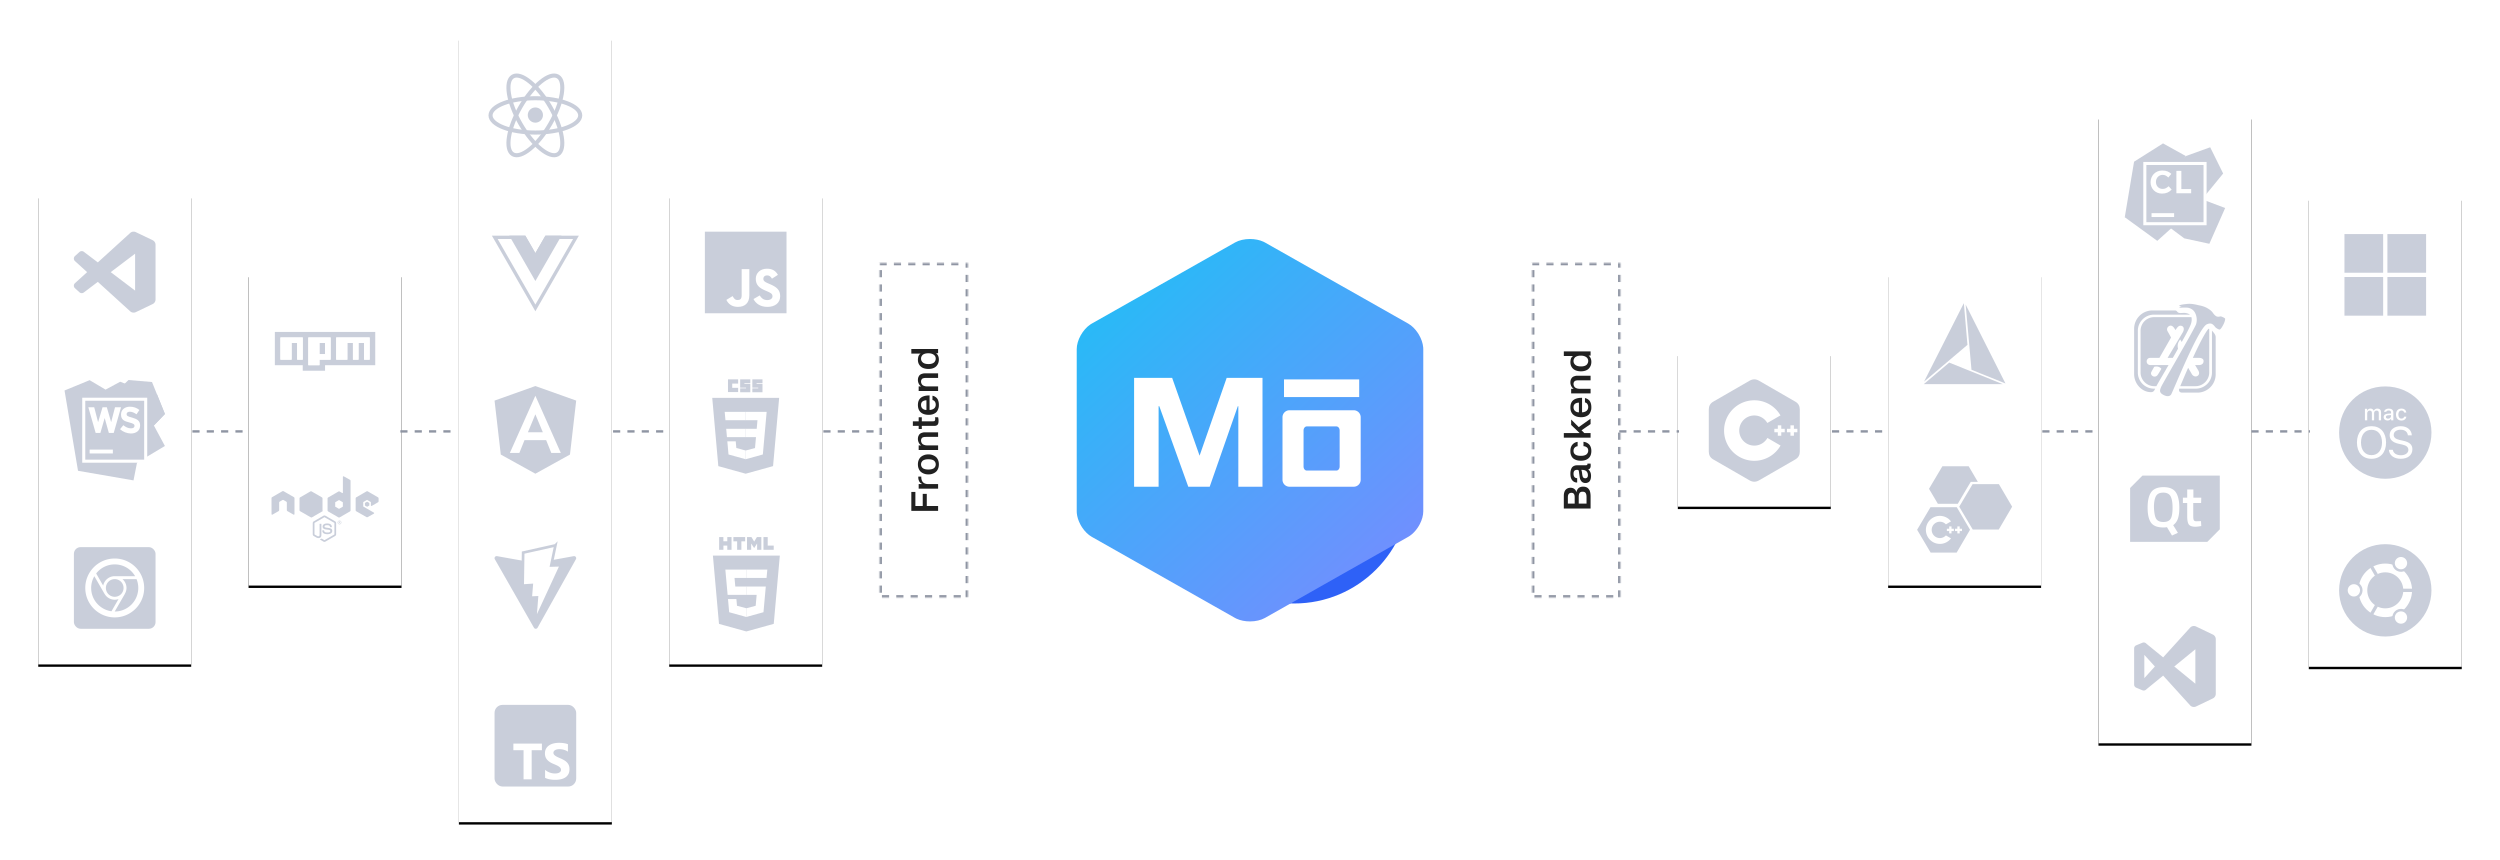 <svg xmlns="http://www.w3.org/2000/svg" xmlns:xlink="http://www.w3.org/1999/xlink" width="1046" height="360"><defs><filter id="d" width="115.6%" height="105.1%" x="-7.8%" y="-2%" filterUnits="objectBoundingBox"><feOffset dy="1" in="SourceAlpha" result="shadowOffsetOuter1"/><feGaussianBlur in="shadowOffsetOuter1" result="shadowBlurOuter1" stdDeviation="1.5"/><feColorMatrix in="shadowBlurOuter1" values="0 0 0 0 0.788 0 0 0 0 0.808 0 0 0 0 0.855 0 0 0 1 0"/></filter><filter id="h" width="115.6%" height="107.7%" x="-7.8%" y="-3.1%" filterUnits="objectBoundingBox"><feOffset dy="1" in="SourceAlpha" result="shadowOffsetOuter1"/><feGaussianBlur in="shadowOffsetOuter1" result="shadowBlurOuter1" stdDeviation="1.5"/><feColorMatrix in="shadowBlurOuter1" values="0 0 0 0 0.788 0 0 0 0 0.808 0 0 0 0 0.855 0 0 0 1 0"/></filter><filter id="j" width="115.6%" height="105.1%" x="-7.8%" y="-2%" filterUnits="objectBoundingBox"><feOffset dy="1" in="SourceAlpha" result="shadowOffsetOuter1"/><feGaussianBlur in="shadowOffsetOuter1" result="shadowBlurOuter1" stdDeviation="1.5"/><feColorMatrix in="shadowBlurOuter1" values="0 0 0 0 0.788 0 0 0 0 0.808 0 0 0 0 0.855 0 0 0 1 0"/></filter><filter id="m" width="115.6%" height="105.1%" x="-7.8%" y="-2%" filterUnits="objectBoundingBox"><feOffset dy="1" in="SourceAlpha" result="shadowOffsetOuter1"/><feGaussianBlur in="shadowOffsetOuter1" result="shadowBlurOuter1" stdDeviation="1.5"/><feColorMatrix in="shadowBlurOuter1" values="0 0 0 0 0.788 0 0 0 0 0.808 0 0 0 0 0.855 0 0 0 1 0"/></filter><filter id="o" width="115.6%" height="107.7%" x="-7.8%" y="-3.1%" filterUnits="objectBoundingBox"><feOffset dy="1" in="SourceAlpha" result="shadowOffsetOuter1"/><feGaussianBlur in="shadowOffsetOuter1" result="shadowBlurOuter1" stdDeviation="1.5"/><feColorMatrix in="shadowBlurOuter1" values="0 0 0 0 0.788 0 0 0 0 0.808 0 0 0 0 0.855 0 0 0 1 0"/></filter><filter id="q" width="115.6%" height="103.8%" x="-7.8%" y="-1.5%" filterUnits="objectBoundingBox"><feOffset dy="1" in="SourceAlpha" result="shadowOffsetOuter1"/><feGaussianBlur in="shadowOffsetOuter1" result="shadowBlurOuter1" stdDeviation="1.5"/><feColorMatrix in="shadowBlurOuter1" values="0 0 0 0 0.788 0 0 0 0 0.808 0 0 0 0 0.855 0 0 0 1 0"/></filter><filter id="s" width="115.6%" height="115.6%" x="-7.8%" y="-6.2%" filterUnits="objectBoundingBox"><feOffset dy="1" in="SourceAlpha" result="shadowOffsetOuter1"/><feGaussianBlur in="shadowOffsetOuter1" result="shadowBlurOuter1" stdDeviation="1.5"/><feColorMatrix in="shadowBlurOuter1" values="0 0 0 0 0.788 0 0 0 0 0.808 0 0 0 0 0.855 0 0 0 1 0"/></filter><filter id="u" width="335.2%" height="335.2%" x="-117.6%" y="-117.6%" filterUnits="objectBoundingBox"><feGaussianBlur in="SourceGraphic" stdDeviation="38"/></filter><filter id="v" width="335.2%" height="335.2%" x="-117.6%" y="-117.6%" filterUnits="objectBoundingBox"><feGaussianBlur in="SourceGraphic" stdDeviation="38"/></filter><filter id="f" width="115.6%" height="103%" x="-7.8%" y="-1.2%" filterUnits="objectBoundingBox"><feOffset dy="1" in="SourceAlpha" result="shadowOffsetOuter1"/><feGaussianBlur in="shadowOffsetOuter1" result="shadowBlurOuter1" stdDeviation="1.5"/><feColorMatrix in="shadowBlurOuter1" values="0 0 0 0 0.788 0 0 0 0 0.808 0 0 0 0 0.855 0 0 0 1 0"/></filter><path id="c" d="M0 0h64v196H0z"/><path id="e" d="M0 0h64v328H0z"/><path id="g" d="M0 0h64v130H0z"/><path id="i" d="M0 0h64v196H0z"/><path id="a" d="M0 0h37v140H0z"/><path id="l" d="M0 0h64v196H0z"/><path id="n" d="M0 0h64v130H0z"/><path id="p" d="M0 0h64v262H0z"/><path id="r" d="M0 0h64v64H0z"/><path id="b" d="M0 0h37v140H0z"/><mask id="k" width="37" height="140" x="0" y="0" fill="#fff" maskContentUnits="userSpaceOnUse" maskUnits="objectBoundingBox"><use xlink:href="#a"/></mask><mask id="t" width="37" height="140" x="0" y="0" fill="#fff" maskContentUnits="userSpaceOnUse" maskUnits="objectBoundingBox"><use xlink:href="#b"/></mask><linearGradient id="w" x1="8.936%" x2="91.064%" y1="0%" y2="100%"><stop offset="0%" stop-color="#20BFF6"/><stop offset="100%" stop-color="#798AFF"/></linearGradient></defs><g fill="none" fill-rule="evenodd"><g transform="translate(280 82)"><use xlink:href="#c" fill="#000" filter="url(#d)"/><use xlink:href="#c" fill="#FFF"/><path fill="#C9CEDA" fill-rule="nonzero" d="M49.08 14.92v34.16H14.92V14.92h34.16zm-8.16 15.502c-2.867 0-4.702 1.832-4.702 4.24 0 2.613 1.54 3.85 3.856 4.836l.802.345c1.464.64 2.337 1.03 2.337 2.13 0 .92-.85 1.584-2.18 1.584-1.583 0-2.478-.826-3.166-1.95l-2.609 1.516c.943 1.862 2.869 3.283 5.85 3.283 3.049 0 5.319-1.584 5.319-4.474 0-2.68-1.54-3.873-4.267-5.042l-.803-.344c-1.377-.596-1.974-.986-1.974-1.95 0-.778.596-1.375 1.537-1.375.921 0 1.515.389 2.065 1.376l2.5-1.605c-1.057-1.86-2.525-2.57-4.565-2.57zm-7.397.183h-3.21V41.52c0 1.604-.665 2.017-1.72 2.017-1.103 0-1.561-.757-2.066-1.651l-2.613 1.582c.757 1.602 2.246 2.932 4.816 2.932 2.844 0 4.793-1.513 4.793-4.837V30.605z"/><g fill-rule="nonzero"><path fill="#C9CEDA" d="m46 84.479-2.551 28.546-11.466 3.175-11.435-3.171L18 84.479z"/><path fill="#FFF" d="m23.842 97.402.314 3.502H32v-3.502zM32 90.315H23.21l.319 3.501H32zM32 110.139v-3.643l-.015.004-3.904-1.053-.25-2.793h-3.519l.492 5.498 7.18 1.992z"/><path fill="#C9CEDA" d="M24.59 76.72h4.245v1.774h-2.47v1.773h2.47v1.774H24.59zM29.684 76.72h4.246v1.542h-2.47v.309h2.47v3.547h-4.246v-1.62h2.47v-.308h-2.47zM34.779 76.72h4.245v1.542h-2.47v.309h2.47v3.547h-4.245v-1.62h2.47v-.308h-2.47z"/><path fill="#FFF" d="m36.304 100.904-.407 4.541-3.909 1.054v3.643l7.186-1.99.053-.591.823-9.219.086-.94.633-7.087h-8.781v3.501h4.939l-.319 3.586h-4.62v3.502z"/></g><g fill-rule="nonzero"><path fill="#C9CEDA" d="M20.889 142.72h1.775v1.758H24.3v-1.758h1.775v5.32H24.3v-1.773h-1.62v1.774h-1.791m7.532-3.547h-1.567v-1.774h4.917v1.774h-1.575v3.547h-1.775m4.13-5.321h1.86l1.141 1.874 1.143-1.874h1.86v5.32h-1.776v-2.637l-1.242 1.913-1.243-1.913v2.638H32.55m6.884-5.321h1.775v3.562h2.516v1.759h-4.29M20.827 179.039l-2.547-28.562h28l-2.547 28.546-11.476 3.177"/><path fill="#FFF" d="M23.482 156.314h8.798v3.501h-4.955l.324 3.586h4.631v3.493h-7.841m.154 1.758h3.52l.246 2.799 3.921 1.049v3.655l-7.193-2.005"/><path fill="#FFF" d="M41.047 156.314h-8.782v3.501h8.458m-.316 3.586h-8.142v3.5h4.322l-.41 4.55-3.912 1.049v3.64l7.177-1.99"/></g></g><g transform="translate(192 16)"><use xlink:href="#e" fill="#000" filter="url(#f)"/><use xlink:href="#e" fill="#FFF"/><g fill-rule="nonzero"><path stroke="#C9CEDA" stroke-width="1.4" d="M32 112.836 48.99 83.3H36.608L32 91.31l-4.608-8.01H15.01L32 112.836z"/><path fill="#C9CEDA" d="M36.203 82.6 32 89.907 27.797 82.6H21.08L32 101.584 42.92 82.6z"/></g><g fill-rule="nonzero"><path fill="#C9CEDA" d="M48.967 217.976 32.92 246.634a.873.873 0 0 1-1.518.006L15.037 217.98a.871.871 0 0 1 .91-1.29l16.065 2.869a.873.873 0 0 0 .31-.001l15.727-2.863a.871.871 0 0 1 .918 1.282z"/><path fill="#FFF" stroke="#C9CEDA" stroke-width="1.12" d="m40.39 212.193-1.752 8.395 4.1-.113-10.893 23.56.786-10.08-2.597.116.427-5.295-3.79.248.213-13.82 13.505-3.011z"/></g><g fill-rule="nonzero"><path fill="#C9CEDA" d="m32 145.52-17.08 6.089 2.605 22.576L32 182.2l14.475-8.015 2.605-22.576z"/><path fill="#FFF" d="m32 149.573-10.677 23.934h3.98l2.147-5.355h9.063l2.147 5.355h3.98L32 149.573zm3.119 15.277H28.88l3.119-7.5 3.119 7.5z"/></g><g transform="translate(13.24 12.416)"><ellipse cx="18.76" cy="19.724" fill="#C9CEDA" fill-rule="nonzero" rx="3.183" ry="3.184"/><g stroke="#C9CEDA" stroke-width="1.708"><ellipse cx="18.76" cy="19.864" rx="18.76" ry="7.183"/><ellipse cx="18.76" cy="19.864" rx="18.799" ry="7.168" transform="rotate(60 18.76 19.864)"/><ellipse cx="18.76" cy="19.864" rx="18.799" ry="7.168" transform="rotate(120 18.76 19.864)"/></g></g><g transform="translate(14.92 278.92)"><rect width="34.16" height="34.16" fill="#C9CEDA" fill-rule="nonzero" rx="3.336"/><path fill="#FFF" d="M21.146 27.183v3.34c.543.278 1.185.487 1.926.626.742.14 1.523.209 2.344.209.801 0 1.561-.077 2.282-.23.72-.153 1.352-.405 1.895-.757.543-.35.973-.81 1.29-1.377.316-.567.475-1.268.475-2.103 0-.606-.09-1.136-.272-1.592a3.72 3.72 0 0 0-.783-1.216 5.734 5.734 0 0 0-1.227-.955 13.143 13.143 0 0 0-1.613-.799c-.439-.18-.832-.356-1.18-.527a5.992 5.992 0 0 1-.887-.522 2.276 2.276 0 0 1-.564-.563 1.186 1.186 0 0 1-.199-.673c0-.23.06-.437.178-.621.118-.185.285-.343.501-.475a2.68 2.68 0 0 1 .794-.308c.313-.073.66-.11 1.044-.11a6.983 6.983 0 0 1 1.817.256c.313.087.617.196.913.329.296.132.57.285.82.459v-3.12a8.154 8.154 0 0 0-1.665-.434 13.57 13.57 0 0 0-2.073-.14c-.794 0-1.546.084-2.256.255-.71.17-1.334.436-1.874.798a3.99 3.99 0 0 0-1.279 1.383c-.313.56-.47 1.23-.47 2.01 0 .994.287 1.843.862 2.546.574.703 1.446 1.298 2.615 1.785.46.188.888.372 1.285.553.396.181.74.369 1.028.564.289.195.517.407.684.636.167.23.25.491.25.783 0 .216-.052.416-.156.6a1.389 1.389 0 0 1-.475.48 2.604 2.604 0 0 1-.794.319 4.77 4.77 0 0 1-1.112.115 6.42 6.42 0 0 1-4.124-1.524zm-5.615-8.23h4.284v-2.74H7.873v2.74h4.264v12.205h3.394V18.954z"/></g></g><g transform="translate(104 115)"><use xlink:href="#g" fill="#000" filter="url(#h)"/><use xlink:href="#g" fill="#FFF"/><g fill="#C9CEDA"><path fill-rule="nonzero" d="m32.169 100.787 4.045 2.339a.854.854 0 0 1 .425.737v4.67a.858.858 0 0 1-.425.738l-4.045 2.336a.85.85 0 0 1-.846 0l-1.351-.8c-.203-.112-.101-.153-.036-.176.213-.066.417-.16.607-.277a.101.101 0 0 1 .101.008l1.037.616c.04.02.087.02.126 0l4.046-2.336a.128.128 0 0 0 .062-.11v-4.669a.13.13 0 0 0-.063-.111l-4.044-2.33a.125.125 0 0 0-.124 0l-4.044 2.33a.13.13 0 0 0-.064.111v4.67c0 .045.024.086.064.108l1.108.64c.601.304.97-.054.97-.405v-4.615a.116.116 0 0 1 .117-.116h.513a.116.116 0 0 1 .117.116v4.61c0 .804-.436 1.264-1.198 1.264-.234 0-.417 0-.932-.253l-1.06-.608a.857.857 0 0 1-.425-.738v-4.67c0-.303.161-.584.424-.737l4.044-2.342a.887.887 0 0 1 .85 0zM30.86 93.27a.51.51 0 0 1 .076.26v4.929l-.005.059-.012.057.118.202v.065l-4.744 2.747-.085-.155a.524.524 0 0 1-.092.005l-.01-.002a.504.504 0 0 1-.233-.067l-1.16-.67-.03-.019-3.091-1.777a.599.599 0 0 1-.048-.03l.048.03a.535.535 0 0 1-.277-.445v-4.93a.534.534 0 0 1 .276-.446l.023-.015 4.252-2.452a.523.523 0 0 1 .363-.057l.023.008c.051.01.097.029.139.053l1.065.615 3.21 1.848c.02.012.04.026.06.04l-.06-.04c.04.022.075.049.107.08l.007.008c.019.017.03.03.042.045l.012.015.026.04z"/><path fill-rule="nonzero" d="M32.992 108.503c-1.77 0-2.14-.81-2.14-1.494a.115.115 0 0 1 .116-.116h.523c.059 0 .109.043.117.101.079.533.314.802 1.384.802.853 0 1.215-.193 1.215-.645 0-.261-.101-.455-1.427-.584-1.107-.11-1.791-.355-1.791-1.24 0-.816.687-1.304 1.84-1.304 1.297 0 1.938.45 2.02 1.418a.116.116 0 0 1-.117.127h-.525a.116.116 0 0 1-.113-.091c-.127-.56-.433-.74-1.264-.74-.93 0-1.04.325-1.04.568 0 .293.128.38 1.385.546 1.257.166 1.834.397 1.834 1.27 0 .875-.73 1.382-2.017 1.382zm5.834-4.897a.78.78 0 1 1-1.56 0 .78.78 0 0 1 1.56 0zm-1.434 0a.654.654 0 1 0 0-.002v.002zm.362-.435h.304c.1 0 .303 0 .303.23a.203.203 0 0 1-.165.215c.12.008.128.087.144.203.005.079.02.156.046.23H38.2c0-.04-.033-.264-.033-.276-.012-.05-.03-.074-.091-.074h-.151v.35h-.17l-.001-.878zm.165.383h.136a.117.117 0 0 0 .132-.123c0-.12-.083-.12-.128-.12h-.14v.243z"/><path d="M19.214 93.451a.518.518 0 0 0-.26-.45l-4.288-2.469a.517.517 0 0 0-.236-.069h-.045a.525.525 0 0 0-.237.07L9.86 93a.52.52 0 0 0-.259.45l.01 6.648c-.002.092.048.178.129.223a.25.25 0 0 0 .257 0l2.549-1.459a.524.524 0 0 0 .26-.45v-3.106c0-.185.098-.355.258-.448l1.085-.626a.516.516 0 0 1 .518 0l1.085.626c.16.093.259.263.259.448v3.106c0 .186.1.357.26.45l2.548 1.46a.26.26 0 0 0 .388-.224l.008-6.648zm20.635-9.139a.26.26 0 0 0-.385.226v6.584a.181.181 0 0 1-.272.158l-1.07-.621a.516.516 0 0 0-.518 0l-4.291 2.476a.516.516 0 0 0-.26.449v4.955c0 .185.1.356.26.449l4.29 2.478c.161.092.358.092.518 0l4.292-2.478a.52.52 0 0 0 .26-.45V86.19a.518.518 0 0 0-.267-.452l-2.557-1.426zm-.398 12.6c0 .047-.024.09-.065.113l-1.473.85a.134.134 0 0 1-.13 0l-1.472-.85a.129.129 0 0 1-.065-.113v-1.701a.13.13 0 0 1 .064-.112l1.473-.852a.129.129 0 0 1 .13 0l1.473.852c.04.023.065.066.065.112v1.701zm14.69-1.746a.517.517 0 0 0 .259-.448v-1.2a.519.519 0 0 0-.258-.449l-4.267-2.475a.52.52 0 0 0-.52 0l-4.288 2.478a.516.516 0 0 0-.26.448v4.953c0 .186.1.357.262.45l4.263 2.43a.52.52 0 0 0 .507 0l2.578-1.433a.26.26 0 0 0 0-.451l-4.316-2.478a.26.26 0 0 1-.13-.225v-1.55c0-.092.049-.177.129-.223l1.344-.775a.256.256 0 0 1 .258 0l1.345.775c.08.046.13.131.13.224v1.215a.258.258 0 0 0 .388.224l2.577-1.49z"/><path d="M49.555 94.934a.101.101 0 0 1 .101 0l.827.475c.03.018.05.051.05.087v.95c0 .036-.02.069-.05.086l-.824.476a.101.101 0 0 1-.1 0l-.823-.476a.101.101 0 0 1-.05-.086v-.95c0-.035.02-.069.05-.087l.82-.475z"/></g><g fill-rule="nonzero"><path fill="#C9CEDA" d="M11 23.88h42V37.8H32v2.32h-9.333V37.8H11V23.88zm2.333 11.6H18v-6.96h2.333v6.96h2.334V26.2h-9.334v9.28zM25 26.2v11.6h4.667v-2.32h4.666V26.2H25zm4.667 2.32H32v4.64h-2.333v-4.64zm7-2.32v9.28h4.666v-6.96h2.334v6.96H46v-6.96h2.333v6.96h2.334V26.2h-14z"/><path fill="#FFF" d="M13.333 35.48H18v-6.96h2.333v6.96h2.334V26.2h-9.334zM25 26.2v11.6h4.667v-2.32h4.666V26.2H25zm7 6.96h-2.333v-4.64H32v4.64zM36.667 26.2v9.28h4.666v-6.96h2.334v6.96H46v-6.96h2.333v6.96h2.334V26.2z"/></g></g><g transform="translate(16 82)"><use xlink:href="#i" fill="#000" filter="url(#j)"/><use xlink:href="#i" fill="#FFF"/><g fill-rule="nonzero"><path fill="#C9CEDA" d="M16.64 114.98 11 81.38l10.5-4.32 6.66 3.96 6.12-3.3 12.78 4.92-7.2 36.36z"/><path fill="#C9CEDA" d="m53 91.22-5.4-13.38-9.84-.84-15.18 14.58 4.08 18.78 7.62 5.4L53 104.6l-4.62-8.58z"/><path fill="#C9CEDA" d="m44.6 89.24 3.78 6.78 4.62-4.8-3.36-8.34z"/><path fill="#C9CEDA" stroke="#FFF" stroke-width="1.277" d="M19.04 85.04h25.92v25.92H19.04z"/><path fill="#FFF" d="M21.5 106.1h9.72v1.62H21.5zM34.22 97.58l1.38-1.68c.96.78 1.98 1.32 3.18 1.32.96 0 1.5-.36 1.5-1.02v-.06c0-.6-.36-.9-2.16-1.38-2.16-.54-3.48-1.14-3.48-3.3v-.06c0-1.98 1.56-3.24 3.72-3.24 1.56 0 2.88.48 3.96 1.38l-1.2 1.8c-.96-.66-1.86-1.08-2.76-1.08-.9 0-1.38.42-1.38.96v.06c0 .72.48.96 2.28 1.44 2.16.6 3.36 1.38 3.36 3.24v.06c0 2.16-1.62 3.36-3.9 3.36-1.62-.06-3.24-.66-4.5-1.8M32.12 88.4l-1.62 6.24-1.8-6.24h-1.8l-1.86 6.24-1.62-6.24h-2.46l3.06 10.74H26l1.8-6.24 1.74 6.24h2.04l3.06-10.74z"/></g><g transform="translate(14.92 146.92)"><rect width="34.16" height="34.16" fill="#C9CEDA" rx="2.8"/><path fill="#FFF" fill-rule="nonzero" d="M17.08 4.76c-6.8 0-12.32 5.52-12.32 12.32 0 6.8 5.52 12.32 12.32 12.32 6.8 0 12.32-5.52 12.32-12.32 0-6.8-5.52-12.32-12.32-12.32zm0 2.464a9.832 9.832 0 0 1 8.525 4.928H17.08a4.93 4.93 0 0 0-4.83 3.955l-2.932-5.088a9.833 9.833 0 0 1 7.762-3.795zm3.696 9.856a3.691 3.691 0 0 1-3.696 3.696 3.691 3.691 0 0 1-3.696-3.696 3.691 3.691 0 0 1 3.696-3.696 3.691 3.691 0 0 1 3.696 3.696zm-13.552 0a9.75 9.75 0 0 1 1.33-4.916l4.263 7.392.013-.012a4.909 4.909 0 0 0 4.25 2.464c.554 0 1.084-.11 1.59-.283l-2.945 5.112c-4.805-.665-8.501-4.78-8.501-9.757zm9.856 9.856 4.263-7.392-.025-.012c.431-.727.69-1.553.69-2.452a4.887 4.887 0 0 0-1.7-3.696h5.901a9.737 9.737 0 0 1 .727 3.696 9.853 9.853 0 0 1-9.856 9.856z"/></g><path fill="#C9CEDA" fill-rule="nonzero" d="M39.873 48.8a2.136 2.136 0 0 1-1.482-.622L24.93 35.934l-5.864 4.437a1.422 1.422 0 0 1-.785.286h-.14a1.422 1.422 0 0 1-.894-.367l-1.881-1.706a1.417 1.417 0 0 1-.002-2.098l5.086-4.626-5.086-4.626a1.417 1.417 0 0 1 .002-2.098l1.88-1.706c.254-.23.572-.353.894-.368h.14c.277.015.552.11.786.287l5.864 4.436 13.461-12.243c.04-.04.082-.078.124-.114l.13-.103a2.132 2.132 0 0 1 1.208-.405h.055a2.118 2.118 0 0 1 .926.21l7.037 3.374a2.129 2.129 0 0 1 1.204 1.755l.006.168v22.871c0 .818-.47 1.564-1.21 1.918l-7.037 3.374a2.13 2.13 0 0 1-.958.21zm.652-24.66-10.207 7.72 10.207 7.72V24.14z"/></g><path stroke="#8F95A3" stroke-dasharray="3 3" d="M256.5 180.5h24M167.5 180.5h24M80.5 180.5h24"/><g transform="translate(368 110)"><use xlink:href="#a" fill="#FFF" stroke="#8F95A3" stroke-dasharray="3 3" stroke-width="2" mask="url(#k)"/><g fill="#212121" fill-rule="nonzero"><path d="M18.068 101.712V96.64h1.696v5.072H24.5v2.048H13.3v-7.936h1.696v5.888zM16.212 89.408h1.248c-.032 1.963.827 3.003 2.576 3.12.096.01.235.016.416.016H24.5v1.92h-8.128v-1.92h1.488v-.032c-.608-.256-1.035-.643-1.28-1.16a3.746 3.746 0 0 1-.368-1.624v-.32zm.16-3.344c-.213-.512-.32-1.099-.32-1.76s.104-1.248.312-1.76c.208-.512.467-.917.776-1.216a3.91 3.91 0 0 1 1.088-.736c.416-.192.8-.32 1.152-.384a5.892 5.892 0 0 1 2.112 0c.352.064.736.192 1.152.384a3.91 3.91 0 0 1 1.088.736c.31.299.568.704.776 1.216.208.512.312 1.099.312 1.76s-.104 1.248-.312 1.76c-.208.512-.467.917-.776 1.216-.31.299-.67.544-1.08.736-.41.192-.795.32-1.152.384a5.892 5.892 0 0 1-2.12 0 4.857 4.857 0 0 1-1.152-.384 3.91 3.91 0 0 1-1.088-.736c-.31-.299-.565-.704-.768-1.216zm1.088-2.4a2.113 2.113 0 0 0-.096.64c0 .224.032.437.096.64s.192.43.384.68c.192.25.51.45.952.6.443.15.99.224 1.64.224.65 0 1.197-.075 1.64-.224.443-.15.76-.35.952-.6.192-.25.32-.477.384-.68.064-.203.096-.416.096-.64 0-.224-.032-.437-.096-.64s-.192-.43-.384-.68c-.192-.25-.51-.45-.952-.6-.443-.15-.99-.224-1.64-.224-.65 0-1.197.075-1.64.224-.443.15-.76.35-.952.6-.192.25-.32.477-.384.68zm-1.088-5.392v-1.92h1.072a2.617 2.617 0 0 1-1.032-1.152 3.489 3.489 0 0 1-.36-1.52c0-.523.09-.973.272-1.352.181-.379.384-.656.608-.832.224-.176.499-.315.824-.416.325-.101.573-.16.744-.176.17-.016.357-.024.56-.024h5.44v1.92h-4.832c-.267 0-.477.003-.632.008a3.38 3.38 0 0 0-.592.088c-.24.053-.427.13-.56.232a1.35 1.35 0 0 0-.36.456c-.107.203-.16.448-.16.736 0 .139.013.277.04.416a2.2 2.2 0 0 0 .192.52c.101.208.24.387.416.536.176.15.432.28.768.392.336.112.728.168 1.176.168H24.5v1.92h-8.128zm0-8.768v-1.312H13.94v-1.92h2.432v-1.696h1.312v1.696h4.592c.245 0 .424-.01.536-.032.112-.021.219-.104.32-.248.101-.144.152-.365.152-.664a2.63 2.63 0 0 0-.096-.752H24.5c.128.48.192 1.003.192 1.568 0 .47-.061.856-.184 1.16-.123.304-.29.512-.504.624a2.19 2.19 0 0 1-.552.216 2.666 2.666 0 0 1-.536.048h-5.232v1.312h-1.312zm5.776-12.112v-1.824c.31.064.6.163.872.296.272.133.555.336.848.608.293.272.525.664.696 1.176.17.512.256 1.11.256 1.792 0 .256-.013.51-.04.76-.027.25-.12.595-.28 1.032-.16.437-.376.813-.648 1.128-.272.315-.693.595-1.264.84-.57.245-1.24.368-2.008.368-1.419 0-2.528-.35-3.328-1.048-.8-.699-1.2-1.73-1.2-3.096 0-2.528 1.472-3.85 4.416-3.968.064 0 .144-.003.24-.008a4.31 4.31 0 0 1 .224-.008v6.08a3.248 3.248 0 0 0 1.672-.464c.272-.16.49-.395.656-.704a2.24 2.24 0 0 0 .248-1.072c0-.459-.12-.872-.36-1.24a1.394 1.394 0 0 0-1-.648zM19.62 61.52v-4.048c-.224 0-.448.024-.672.072a3.06 3.06 0 0 0-.72.264 1.497 1.497 0 0 0-.624.6c-.16.272-.24.605-.24 1 0 .693.23 1.224.688 1.592.459.368.981.541 1.568.52zm-3.248-7.92v-1.92h1.072a2.617 2.617 0 0 1-1.032-1.152 3.489 3.489 0 0 1-.36-1.52c0-.523.09-.973.272-1.352.181-.379.384-.656.608-.832.224-.176.499-.315.824-.416.325-.101.573-.16.744-.176.17-.016.357-.024.56-.024h5.44v1.92h-4.832c-.267 0-.477.003-.632.008a3.38 3.38 0 0 0-.592.088c-.24.053-.427.13-.56.232a1.35 1.35 0 0 0-.36.456c-.107.203-.16.448-.16.736 0 .139.013.277.04.416a2.2 2.2 0 0 0 .192.52c.101.208.24.387.416.536.176.15.432.28.768.392.336.112.728.168 1.176.168H24.5v1.92h-8.128zM13.3 37.952v-1.92h11.2v1.76h-.8v.032c.747.587 1.12 1.461 1.12 2.624 0 .501-.08.976-.24 1.424a3.93 3.93 0 0 1-.736 1.248c-.33.384-.784.688-1.36.912-.576.224-1.243.336-2 .336-.81 0-1.539-.125-2.184-.376a3.514 3.514 0 0 1-1.608-1.272c-.427-.597-.64-1.333-.64-2.208 0-.128.008-.267.024-.416.016-.15.053-.376.112-.68.059-.304.176-.587.352-.848s.397-.467.664-.616H13.3zm7.2 4.368c.64 0 1.176-.085 1.608-.256.432-.17.741-.39.928-.656.187-.267.312-.51.376-.728.064-.219.096-.435.096-.648 0-.683-.283-1.224-.848-1.624-.565-.4-1.301-.6-2.208-.6-.619 0-1.147.075-1.584.224-.437.15-.757.347-.96.592a2.362 2.362 0 0 0-.424.712c-.08.23-.12.467-.12.712 0 .65.253 1.192.76 1.624.507.432 1.299.648 2.376.648z"/></g></g><path stroke="#8F95A3" stroke-dasharray="3 3" d="M344.5 180.5h24"/><g><g transform="translate(966 83)"><use xlink:href="#l" fill="#000" filter="url(#m)"/><use xlink:href="#l" fill="#FFF"/><g fill="#C9CEDA" fill-rule="nonzero"><path d="M14.92 14.92h16.192v16.191H14.92zM32.888 14.92H49.08v16.191H32.888zM14.92 32.889h16.192V49.08H14.92zM32.888 32.889H49.08V49.08H32.888z"/></g><path fill="#C9CEDA" fill-rule="nonzero" d="M30.636 102.137c0 3.25-1.693 5.296-4.398 5.296-2.705 0-4.398-2.057-4.398-5.296 0-3.262 1.693-5.308 4.398-5.308 2.705 0 4.398 2.046 4.398 5.308zM34.41 90.67l-1.182.08c-.67.045-.966.283-.966.715 0 .455.375.705.898.705.716 0 1.25-.466 1.25-1.091v-.41zM51.32 98c0 10.785-8.535 19.32-19.32 19.32S12.68 108.785 12.68 98 21.215 78.68 32 78.68 51.32 87.215 51.32 98zm-14.842-7.569c0 1.568.863 2.523 2.273 2.523 1.193 0 1.943-.67 2.068-1.625h-.932c-.125.523-.534.807-1.136.807-.796 0-1.285-.648-1.285-1.705 0-1.045.49-1.67 1.285-1.67.636 0 1.034.363 1.136.83h.932c-.125-.933-.852-1.637-2.068-1.637-1.41-.012-2.273.943-2.273 2.477zm-12.99-2.386v4.818h.954v-2.955c0-.625.444-1.125 1.023-1.125.569 0 .932.341.932.887v3.193h.932v-3.046c0-.58.398-1.034 1.023-1.034.625 0 .932.318.932.989v3.091h.954v-3.33c0-1-.568-1.59-1.545-1.59-.67 0-1.228.34-1.466.863h-.08c-.216-.523-.67-.864-1.33-.864-.647 0-1.136.318-1.34.864h-.069v-.773l-.92.012zm8.842 14.092c0-4.194-2.342-6.83-6.092-6.83-3.75 0-6.091 2.636-6.091 6.83 0 4.193 2.34 6.819 6.091 6.819 3.75 0 6.092-2.637 6.092-6.82zm.59-9.194c.637 0 1.16-.273 1.455-.762h.08v.682h.92v-3.296c0-1.011-.682-1.613-1.898-1.613-1.102 0-1.875.534-1.977 1.34h.92c.103-.352.478-.545 1.012-.545.648 0 .989.296.989.83v.42l-1.307.08c-1.148.068-1.796.568-1.796 1.443-.011.864.67 1.42 1.603 1.42zm10.422 12.035c0-1.875-1.091-2.966-3.841-3.569l-1.466-.318c-1.807-.398-2.512-1.114-2.512-2.148 0-1.34 1.273-2.148 2.92-2.148 1.728 0 2.865.887 3.012 2.341h1.648c-.08-2.238-1.977-3.818-4.614-3.818-2.739 0-4.66 1.534-4.66 3.705 0 1.875 1.149 3.08 3.797 3.66l1.466.317c1.83.398 2.568 1.137 2.568 2.24 0 1.295-1.307 2.238-3.091 2.238-1.898 0-3.216-.864-3.41-2.284h-1.647c.159 2.284 2.08 3.762 4.966 3.762 2.943 0 4.864-1.535 4.864-3.978z"/><g transform="translate(12.68 144.68)"><circle cx="19.32" cy="19.32" r="19.32" fill="#C9CEDA" fill-rule="nonzero"/><circle cx="19.32" cy="19.32" r="9.37" stroke="#FFF" stroke-width="3.671"/><g fill-rule="nonzero" transform="translate(2.56 15.697)"><circle cx="3.623" cy="3.623" r="3.623" fill="#C9CEDA"/><path fill="#8F95A3" stroke="#C9CEDA" stroke-width="1.39" d="M24.059 3.623h4.293"/><circle cx="3.623" cy="3.623" r="2.579" fill="#FFF"/></g><g fill-rule="nonzero" transform="rotate(120 13.509 12.21)"><circle cx="3.623" cy="3.623" r="3.623" fill="#C9CEDA"/><path fill="#000" stroke="#C9CEDA" stroke-width="1.39" d="M24.059 3.623h4.293"/><circle cx="3.623" cy="3.623" r="2.579" fill="#FFF"/></g><g fill-rule="nonzero" transform="rotate(-120 22.572 10.732)"><circle cx="3.623" cy="3.623" r="3.623" fill="#C9CEDA"/><path fill="#000" stroke="#C9CEDA" stroke-width="1.39" d="M24.059 3.623h4.293"/><circle cx="3.623" cy="3.623" r="2.579" fill="#FFF"/></g></g></g><g transform="translate(790 115)"><use xlink:href="#n" fill="#000" filter="url(#o)"/><use xlink:href="#n" fill="#FFF"/><g fill-rule="nonzero"><path fill="#C9CEDA" d="M31.671 11.84 15.014 44.688l18.162-15.392zM47.951 45.72l-22.397-9.01-10.634 9.01zM49.08 45.438 32.423 12.403l2.447 27.311z"/><path fill="#FFF" d="m34.117 39.432-.847-9.291-7.152 6.1z"/></g><g fill="#C9CEDA" fill-rule="nonzero"><path d="M46.337 87.559H35.342l-5.603 9.44 5.655 9.548h10.89l5.596-9.548z"/><path d="m29.143 95.78.307-.526c1.655-2.842 4.28-7.302 5.136-8.65h2.936l-3.83-6.524H22.695l-5.603 9.44 3.708 6.26h8.342zm-.425 1.432H17.723l-5.603 9.44 5.655 9.548h10.89l5.596-9.548-5.543-9.44zm-7.074 15.357c-3.225 0-5.849-2.63-5.849-5.863 0-3.233 2.624-5.863 5.849-5.863a5.81 5.81 0 0 1 4.65 2.317L24.16 104.4a3.405 3.405 0 0 0-2.515-1.113 3.42 3.42 0 0 0 0 6.84c.961 0 1.873-.408 2.515-1.113l2.136 1.239a5.81 5.81 0 0 1-4.651 2.317zm5.848-5.375h-.975v.978h-.974v-.978h-.975v-.977h.975v-.977h.975v.977h.974v.977zm2.437 0v.978h-.975v-.978h-.975v-.977h.975v-.977h.975v.977h.975v.977h-.975z"/></g></g><g transform="translate(878 49)"><use xlink:href="#p" fill="#000" filter="url(#q)"/><use xlink:href="#p" fill="#FFF"/><g fill-rule="nonzero"><path fill="#C9CEDA" d="M23 35.9 27.013 11l9.537 5.294z"/><path fill="#C9CEDA" d="M27.013 34.4V11l-12.119 7.656L11 41.888z"/><path fill="#C9CEDA" d="m52.169 23.6-5.425-10.981-10.194 3.675-10.456 11.112L11 41.887l13.606 9.888 17.15-15.444z"/><path fill="#C9CEDA" d="M45.125 35.063 38.562 32 27.078 44.141l8.816 6.584L46.394 53 53 38.038z"/><path fill="#C9CEDA" stroke="#FFF" stroke-width="1.277" d="M44.6 19.4H19.4v25.2h25.2z"/><path fill="#FFF" d="M31.65 40.19H22.2v1.61h9.45z"/><g fill="#FFF"><path d="M32.6 22.478h2.075v7.635h4.108v1.743H32.6zM21.8 27.24c0-2.66 1.96-4.9 4.9-4.9 1.82 0 2.8.56 3.78 1.4l-1.26 1.54c-.7-.7-1.4-1.12-2.38-1.12-1.54 0-2.8 1.26-2.8 2.94s1.12 2.94 2.8 2.94c1.12 0 1.68-.42 2.52-1.12l1.26 1.4C29.5 31.44 28.38 32 26.56 32c-2.8 0-4.76-2.1-4.76-4.76z"/></g></g><path fill="#C9CEDA" fill-rule="nonzero" d="M45.306 86.706c.726-.312 1.244-.416 1.763-.312.83.208 1.244.831 1.555 1.143.312.623 1.452 1.247 1.97 1.35.416.104 1.142-1.038 1.66-2.077.519-.935.83-2.182.726-2.494-.104-.312-1.556-.935-1.867-.935-.207 0-.622.208-1.348.104-.726-.104-1.452-.935-1.867-1.559-.726-1.039-1.763-1.662-2.696-2.181-1.037-.52-2.178-.832-3.319-1.04-1.659-.415-3.318-.727-4.977-.519-.934.104-2.075.208-2.904.52-.104 0-.311.311-.104.311.208 0 .933.104.933.104s-.933.208-.933.416.104.208.208.208c.103 0 2.385-.104 3.318 0 1.037.208 2.178.727 2.904 1.974 1.245 2.286.726 4.467.415 5.195-1.556 3.428-13.897 24.519-14.519 25.973-.622 1.455-.83 2.39.933 3.325s2.697.52 3.215-.104c.622-.831 11.304-27.636 14.934-29.402zm-5.808 14.026h2.49c1.659 0 1.97.83 1.97 1.142.103.832-.311 1.87-1.97 1.87h-1.556l1.244 2.078c.726 1.247.415 1.87 0 2.286-.622.623-1.97.623-2.696-.727l-1.452-2.494c-1.037 2.286-2.074 4.78-3.319 7.688h6.43c3.111 0 5.704-2.597 5.704-5.714V88.68c-.104-.208-.311-.104-.415 0-.622.727-2.385 3.22-6.43 12.052zm-15.763 12.882h-.519a6.734 6.734 0 0 1-6.74-6.753V89.407a6.734 6.734 0 0 1 6.74-6.753h15.038c-.311-.312-1.556-.831-2.8-.727-.519 0-1.556.208-2.178-.208-.622-.52-.519-.831-1.452-.831h-9.23a7.664 7.664 0 0 0-7.674 7.688v18.909c0 4.26 3.422 7.688 7.156 7.584 1.037 0 1.348-.831 1.659-1.455zm23.749-24.311v17.558a6.734 6.734 0 0 1-6.741 6.753h-6.949s-.622 1.663 1.349 1.663h6.222a7.664 7.664 0 0 0 7.674-7.689V92.316c.104-1.454-1.14-2.39-1.555-3.013zm-29.868.104v17.454c0 3.117 2.593 5.715 5.704 5.715h.933c0-.104 1.245-2.286 3.941-6.858.311-.623.726-1.246 1.14-1.974h-7.57c-.933 0-1.451-.623-1.555-1.142-.208-.832.311-1.87 1.452-1.87h3.837l4.874-8.52s-1.14-2.078-1.452-2.597c-.415-.727-.207-1.455.208-1.87.622-.624 1.659-.935 2.696.727l.415.623.415-.623c.933-1.35 1.555-1.247 2.074-1.143.83.208 1.348 1.143.622 2.598l-6.43 10.805h2.178c.726-1.247 1.452-2.494 2.178-3.845-.104-.52-.208-1.142-.104-1.662.104-.831.519-1.558 1.037-2.182l.623 1.04c1.97-3.43 3.422-6.338 3.837-7.481.207-.624.518-1.87.207-2.91H23.32c-3.215 0-5.704 2.598-5.704 5.715zm4.46 17.35c0-.103 1.244-2.285 1.244-2.285 1.97-.52 2.904.727 3.008.83 0 0-1.349 2.39-1.763 2.806-.415.416-.934.52-1.452.416-.83-.208-1.348-1.04-1.037-1.767z"/><g fill-rule="nonzero"><path fill="#C9CEDA" d="M18.397 150H50.76v22.47a1270.552 1270.552 0 0 1-5.23 5.25H13.24v-22.537c1.712-1.734 3.439-3.455 5.157-5.183z"/><path fill="#FFF" d="M23.178 155.833c1.229-.819 2.748-1.026 4.193-1.013 1.376.018 2.82.26 3.96 1.087.828.586 1.367 1.492 1.726 2.428.58 1.537.75 3.197.77 4.83.003 1.646-.071 3.327-.612 4.895a5.485 5.485 0 0 1-1.961 2.67c.654 1.068 1.322 2.128 1.976 3.196-.822.382-1.643.766-2.466 1.146-.7-1.164-1.399-2.331-2.102-3.494-.95.157-1.924.145-2.88.039-1.145-.138-2.312-.49-3.195-1.266-.68-.592-1.106-1.42-1.397-2.263-.478-1.424-.606-2.94-.628-4.435-.011-1.616.091-3.257.575-4.807.374-1.166.994-2.33 2.04-3.013zm13.949-.053h2.582c.003 1.147 0 2.292.002 3.439h3.301c-.018.745-.039 1.489-.06 2.233-1.1.002-2.198 0-3.298.002.003 1.879-.005 3.758.004 5.637.021.514.01 1.057.235 1.532.164.366.606.46.966.473.678-.003 1.355-.043 2.033-.055.042.684.081 1.368.12 2.052-1.349.228-2.764.5-4.104.074-.565-.168-1.09-.545-1.32-1.107-.41-.956-.443-2.02-.461-3.046-.002-1.854 0-3.707 0-5.56-.601-.002-1.201 0-1.801-.002-.002-.743-.002-1.488 0-2.232.6-.002 1.2.001 1.8-.001.002-1.147-.002-2.292 0-3.439z"/><path fill="#C9CEDA" d="M26.275 157.171c.836-.11 1.713-.08 2.504.238.64.255 1.185.755 1.473 1.388.44.959.61 2.018.695 3.064.092 1.391.08 2.796-.112 4.18-.134.823-.324 1.69-.878 2.34-.562.652-1.429.931-2.26.997-.878.064-1.803 0-2.594-.418a2.525 2.525 0 0 1-1.084-1.112c-.277-.57-.43-1.192-.537-1.815-.324-1.976-.402-4.02.04-5.984.182-.741.447-1.502.985-2.06.467-.478 1.119-.725 1.768-.818z"/></g><path fill="#C9CEDA" fill-rule="nonzero" d="M49.08 241.298c0 .818-.47 1.564-1.21 1.919l-7.038 3.374a2.137 2.137 0 0 1-.676.194l-.173.013a2.138 2.138 0 0 1-1.578-.619l-11.348-12.508-6.622 5.413-.58.497c-.222.19-.493.302-.773.332l-.141.008a1.425 1.425 0 0 1-.559-.11l-2.587-1.082a1.419 1.419 0 0 1-.875-1.302v-15.133c.003-.57.348-1.083.875-1.302l2.587-1.065.022-.009a1.427 1.427 0 0 1 1.451.222l.58.497 6.622 5.412 11.348-12.507a2.138 2.138 0 0 1 1.578-.619l.173.013c.23.026.459.09.676.194l7.038 3.374a2.129 2.129 0 0 1 1.21 1.923v22.87zm-8.541-18.649-8.821 7.211 8.821 7.211v-14.422zm-21.35 2.348v9.726l4.411-4.863-4.411-4.863z"/></g><g transform="translate(702 148)"><use xlink:href="#r" fill="#000" filter="url(#s)"/><use xlink:href="#r" fill="#FFF"/><g fill-rule="nonzero"><path fill="#C9CEDA" d="M51.038 23.315c0-.72-.154-1.357-.465-1.903-.306-.537-.764-.988-1.378-1.344-5.07-2.926-10.144-5.842-15.212-8.771-1.366-.79-2.69-.761-4.047.04-2.018 1.19-12.12 6.984-15.13 8.73-1.24.718-1.844 1.818-1.844 3.247-.002 5.884 0 11.768-.002 17.652 0 .705.148 1.329.445 1.867.306.553.77 1.016 1.399 1.38 3.01 1.745 13.114 7.539 15.131 8.73 1.357.801 2.682.83 4.049.04 5.068-2.929 10.142-5.846 15.213-8.772.628-.364 1.092-.827 1.398-1.38.297-.538.445-1.162.445-1.866 0 0 0-11.766-.002-17.65"/><path fill="#FFF" d="M50.019 32.85H48.57v1.451h-1.449v-1.45h-1.448V31.4h1.448v-1.45h1.45v1.45h1.448v1.45m-5.286 0h-1.448v1.45h-1.449v-1.45h-1.448V31.4h1.448v-1.45h1.449v1.45h1.448v1.45"/><path fill="#FFF" d="M37.487 35.23a6.293 6.293 0 0 1-10.954.037A6.3 6.3 0 0 1 32 25.837a6.293 6.293 0 0 1 5.446 3.14l5.504-3.172c-2.188-3.78-6.272-6.323-10.95-6.323-6.984 0-12.646 5.667-12.646 12.658 0 2.293.61 4.444 1.675 6.3 2.182 3.8 6.278 6.358 10.971 6.358 4.701 0 8.804-2.57 10.983-6.38l-5.496-3.188"/></g></g><path stroke="#8F95A3" stroke-dasharray="3 3" d="M766.5 180.5h24M854.5 180.5h24M942 180.5h24.5"/><g transform="translate(641 110)"><use xlink:href="#b" fill="#FFF" stroke="#8F95A3" stroke-dasharray="3 3" stroke-width="2" mask="url(#t)"/><g fill="#212121" fill-rule="nonzero"><path d="M13.3 102.768v-5.28c0-.544.061-1.024.184-1.44.123-.416.277-.747.464-.992s.41-.443.672-.592c.261-.15.512-.25.752-.304.24-.053.493-.08.76-.08.619 0 1.15.173 1.592.52.443.347.712.792.808 1.336h.032c.043-.267.12-.52.232-.76.112-.24.27-.485.472-.736.203-.25.485-.45.848-.6.363-.15.779-.224 1.248-.224.459 0 .864.061 1.216.184s.637.293.856.512c.219.219.403.456.552.712.15.256.259.552.328.888.07.336.117.64.144.912.027.272.04.568.04.888v5.056H13.3zm1.696-2.048h2.848v-2.704c0-1.216-.443-1.824-1.328-1.824-1.013 0-1.52.624-1.52 1.872v2.656zm4.544 0h3.264v-2.8c0-.693-.12-1.232-.36-1.616-.24-.384-.675-.576-1.304-.576-.352 0-.643.067-.872.2-.23.133-.392.323-.488.568-.096.245-.16.47-.192.672a4.562 4.562 0 0 0-.048.704v2.848zm-.656-10.656v1.824c-.81.021-1.485-.277-2.024-.896-.539-.619-.808-1.557-.808-2.816 0-.619.072-1.157.216-1.616.144-.459.315-.805.512-1.04s.44-.419.728-.552c.288-.133.536-.216.744-.248.208-.032.435-.048.68-.048h3.248c.427 0 .704-.037.832-.112.128-.075.181-.272.16-.592H24.5c.032.33.048.613.048.848 0 .928-.352 1.456-1.056 1.584.8.63 1.2 1.53 1.2 2.704 0 .533-.061.997-.184 1.392-.123.395-.27.69-.44.888-.17.197-.376.352-.616.464-.24.112-.44.181-.6.208-.16.027-.33.04-.512.04a2.28 2.28 0 0 1-1.048-.232 1.845 1.845 0 0 1-.696-.576c-.16-.23-.28-.43-.36-.6a2.365 2.365 0 0 1-.168-.464 4.562 4.562 0 0 1-.128-.576 21.754 21.754 0 0 1-.096-.688 79.976 79.976 0 0 0-.08-.624 2.809 2.809 0 0 1-.056-.392 2.809 2.809 0 0 0-.056-.392l-.064-.448a.84.84 0 0 0-.104-.272.385.385 0 0 0-.256-.2 2.055 2.055 0 0 0-.456-.04c-.939 0-1.408.528-1.408 1.584 0 .661.147 1.147.44 1.456.293.31.653.453 1.08.432zm2-3.472h-.288c.139.192.25.65.336 1.376.043.341.077.59.104.744.027.155.072.341.136.56.064.219.139.376.224.472a1.167 1.167 0 0 0 .88.368c.33 0 .597-.104.8-.312.203-.208.304-.525.304-.952 0-.277-.032-.533-.096-.768a2.267 2.267 0 0 0-.352-.712c-.17-.24-.43-.43-.776-.568-.347-.139-.77-.208-1.272-.208zm.64-9.92v-1.824c.267.032.533.085.8.16s.555.205.864.392c.31.187.581.413.816.68.235.267.43.627.584 1.08.155.453.232.963.232 1.528 0 1.344-.395 2.36-1.184 3.048-.79.688-1.85 1.032-3.184 1.032-.79 0-1.472-.11-2.048-.328-.576-.219-1.01-.475-1.304-.768a3.204 3.204 0 0 1-.696-1.064c-.17-.416-.272-.757-.304-1.024a6.982 6.982 0 0 1-.048-.832c0-1.173.29-2.088.872-2.744.581-.656 1.299-1.032 2.152-1.128v1.824c-.47.043-.872.23-1.208.56-.336.33-.504.79-.504 1.376 0 1.387 1.03 2.08 3.088 2.08.597 0 1.11-.07 1.536-.208.427-.139.744-.323.952-.552.208-.23.355-.461.44-.696.085-.235.128-.48.128-.736 0-.63-.205-1.088-.616-1.376a2.63 2.63 0 0 0-1.368-.48zM19.94 71.2l-3.568-3.392v-2.272l3.168 3.168 4.96-3.52v2.24l-3.792 2.608 1.184 1.168H24.5v1.92H13.3V71.2zM22.148 58.384V56.56c.31.064.6.163.872.296.272.133.555.336.848.608.293.272.525.664.696 1.176.17.512.256 1.11.256 1.792 0 .256-.013.51-.04.76-.027.25-.12.595-.28 1.032-.16.437-.376.813-.648 1.128-.272.315-.693.595-1.264.84-.57.245-1.24.368-2.008.368-1.419 0-2.528-.35-3.328-1.048-.8-.699-1.2-1.73-1.2-3.096 0-2.528 1.472-3.85 4.416-3.968.064 0 .144-.003.24-.008a4.31 4.31 0 0 1 .224-.008v6.08a3.248 3.248 0 0 0 1.672-.464c.272-.16.49-.395.656-.704a2.24 2.24 0 0 0 .248-1.072c0-.459-.12-.872-.36-1.24a1.394 1.394 0 0 0-1-.648zm-2.528 4.128v-4.048c-.224 0-.448.024-.672.072a3.06 3.06 0 0 0-.72.264 1.497 1.497 0 0 0-.624.6c-.16.272-.24.605-.24 1 0 .693.23 1.224.688 1.592.459.368.981.541 1.568.52zm-3.248-7.92v-1.92h1.072a2.617 2.617 0 0 1-1.032-1.152 3.489 3.489 0 0 1-.36-1.52c0-.523.09-.973.272-1.352.181-.379.384-.656.608-.832.224-.176.499-.315.824-.416.325-.101.573-.16.744-.176.17-.016.357-.024.56-.024h5.44v1.92h-4.832c-.267 0-.477.003-.632.008a3.38 3.38 0 0 0-.592.088c-.24.053-.427.13-.56.232a1.35 1.35 0 0 0-.36.456c-.107.203-.16.448-.16.736 0 .139.013.277.04.416a2.2 2.2 0 0 0 .192.52c.101.208.24.387.416.536.176.15.432.28.768.392.336.112.728.168 1.176.168H24.5v1.92h-8.128zM13.3 38.944v-1.92h11.2v1.76h-.8v.032c.747.587 1.12 1.461 1.12 2.624 0 .501-.08.976-.24 1.424a3.93 3.93 0 0 1-.736 1.248c-.33.384-.784.688-1.36.912-.576.224-1.243.336-2 .336-.81 0-1.539-.125-2.184-.376a3.514 3.514 0 0 1-1.608-1.272c-.427-.597-.64-1.333-.64-2.208 0-.128.008-.267.024-.416.016-.15.053-.376.112-.68.059-.304.176-.587.352-.848s.397-.467.664-.616H13.3zm7.2 4.368c.64 0 1.176-.085 1.608-.256.432-.17.741-.39.928-.656.187-.267.312-.51.376-.728.064-.219.096-.435.096-.648 0-.683-.283-1.224-.848-1.624-.565-.4-1.301-.6-2.208-.6-.619 0-1.147.075-1.584.224-.437.15-.757.347-.96.592a2.362 2.362 0 0 0-.424.712c-.08.23-.12.467-.12.712 0 .65.253 1.192.76 1.624.507.432 1.299.648 2.376.648z"/></g></g><path stroke="#8F95A3" stroke-dasharray="3 3" d="M677.5 180.5h25"/></g><circle cx="510.519" cy="160.962" r="48.462" fill="#2EF7C3" filter="url(#u)"/><circle cx="541.481" cy="204.038" r="48.462" fill="#2E61F7" filter="url(#v)"/><g><path fill="url(#w)" fill-rule="nonzero" d="M72.466 0c-2.265.005-4.527.494-6.244 1.466L6.279 35.401l-.57.352C2.52 37.886 0 42.372 0 46.065v67.87l.033.743c.129 1.502.636 3.097 1.406 4.587l.406.736.446.712c1.086 1.631 2.477 3.03 3.988 3.886l59.943 33.935.672.344c1.617.745 3.601 1.12 5.586 1.122h.055c2.264-.005 4.526-.494 6.243-1.466l59.943-33.935.64-.399c1.262-.862 2.417-2.09 3.347-3.487l.447-.713.406-.735c.897-1.738 1.439-3.62 1.439-5.33v-67.87l-.033-.743c-.15-1.753-.815-3.63-1.811-5.322l-.448-.713c-1.086-1.631-2.477-3.03-3.987-3.886L78.778 1.466l-.672-.344C76.488.377 74.505.002 72.52 0h-.054z" transform="translate(450.5 100)"/><g fill="#FFF"><path d="M560.507 195.19c0 .934-.604 1.69-1.349 1.69h-12.402c-.745 0-1.35-.756-1.35-1.69v-15.082c0-.933.605-1.69 1.35-1.69h12.402c.745 0 1.35.757 1.35 1.69v15.082zm5.886-23.54H539.52a2.926 2.926 0 0 0-2.923 2.928v26.143a2.926 2.926 0 0 0 2.923 2.928h26.872a2.926 2.926 0 0 0 2.923-2.928v-26.143a2.926 2.926 0 0 0-2.923-2.929zM537.227 166.125h31.46v-7.384h-31.46zM474.506 158.107h15.924l11.476 32.551 11.333-32.551h14.991v45.53h-10.114v-33.674h-.215l-11.763 33.674h-8.966l-12.122-33.674h-.287v33.674h-10.257z"/></g></g></g></svg>